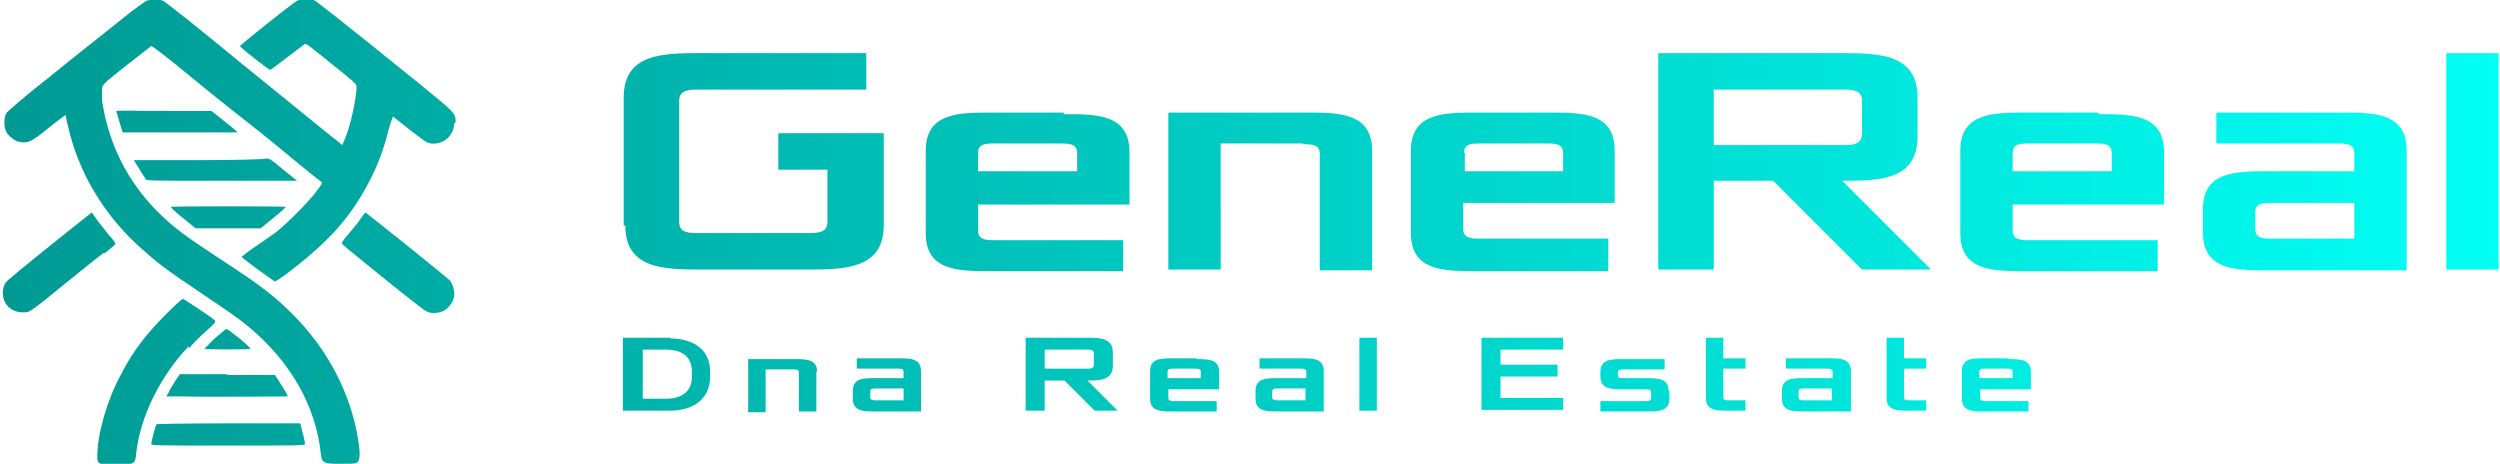 <svg xmlns="http://www.w3.org/2000/svg" viewBox="0 0 315 58.5" width="345" height="64"><defs><linearGradient id="a" x1="0" y1="29.3" x2="315" y2="29.3" gradientUnits="userSpaceOnUse"><stop offset="0" stop-color="#009a93"/><stop offset="1" stop-color="#01fff4"/></linearGradient></defs><path d="M84.4 42.6h-6v9.2h6c2.5 0 5-1.2 5-4.3v-.6c0-3.1-2.5-4.2-5-4.2Zm2.7 4.9c0 2.2-1.7 2.8-3.3 2.8h-2.9v-6.2h2.9c1.7 0 3.3.6 3.3 2.8zm15.7-.7v5.1h-2.2V47c0-.4-.3-.4-.7-.4h-3.5V52h-2.2v-6.7h5.9c1.4 0 2.8 0 2.8 1.6Zm10.4-1.6h-5.3v1.3h5.2c.4 0 .7 0 .7.4v.8h-3.6c-1.4 0-2.8 0-2.8 1.6v1c0 1.6 1.4 1.6 2.8 1.6h5.8v-5.1c0-1.6-1.4-1.6-2.8-1.6m.6 5.3h-3.5c-.3 0-.7 0-.7-.4v-.7c0-.4.3-.4.7-.4h3.5zm26.4-4.3v-1.7c0-1.9-1.7-1.9-3.3-1.9h-7.7v9.2h2.4V48h2.5l3.8 3.8h2.9L137 48c1.5 0 3.2 0 3.2-1.9Zm-8.6.3v-2.4h5.4c.4 0 .8 0 .8.5V46c0 .5-.4.5-.8.5zm19.2-1.3h-3.1c-1.4 0-2.8 0-2.8 1.6v3.5c0 1.6 1.4 1.6 2.8 1.6h5.6v-1.3h-5.4c-.3 0-.7 0-.7-.4v-1.1h6.4v-2.2c0-1.6-1.4-1.6-2.8-1.6Zm.5 2.5h-4.2v-.8c0-.4.3-.4.7-.4h2.8c.3 0 .7 0 .7.4zm12.7-2.5h-5.3v1.3h5.2c.3 0 .7 0 .7.4v.8H161c-1.4 0-2.8 0-2.8 1.6v1c0 1.6 1.4 1.6 2.8 1.6h5.8v-5.1c0-1.6-1.4-1.6-2.8-1.6m.5 5.3H161c-.3 0-.7 0-.7-.4v-.7c0-.4.4-.4.7-.4h3.5zm6.8-7.9h2.2v9.2h-2.2zm15.4 0H197v1.5h-7.9V46h7.2v1.5h-7.2v2.7h7.9v1.5h-10.3v-9.2Zm23.7 6.7v1c0 1.6-1.4 1.6-2.8 1.6h-5.9v-1.3h5.7c.3 0 .7 0 .7-.4v-.7c0-.4-.3-.4-.7-.4h-2.9c-1.4 0-2.8 0-2.8-1.6v-.6c0-1.6 1.4-1.6 2.8-1.6h5.3v1.3h-5.2c-.3 0-.7 0-.7.4v.3c0 .4.3.4.7.4h2.9c1.4 0 2.8 0 2.8 1.6Zm6.8-4.1h2.8v1.3h-2.8v3.6c0 .4.3.4.7.4h2.1v1.3h-2.2c-1.4 0-2.8 0-2.8-1.6v-7.6h2.2v2.5Zm13.2 0h-5.3v1.3h5.2c.3 0 .7 0 .7.4v.8h-3.6c-1.4 0-2.8 0-2.8 1.6v1c0 1.6 1.4 1.6 2.8 1.6h5.9v-5.1c0-1.6-1.4-1.6-2.8-1.6Zm.5 5.3h-3.5c-.3 0-.7 0-.7-.4v-.7c0-.4.3-.4.7-.4h3.5zm9.1-5.3h2.8v1.3H240v3.6c0 .4.3.4.7.4h2.1v1.3h-2.2c-1.4 0-2.8 0-2.8-1.6v-7.6h2.2v2.5Zm13.2 0h-3.1c-1.4 0-2.8 0-2.8 1.6v3.5c0 1.6 1.4 1.6 2.8 1.6h5.6v-1.3h-5.4c-.3 0-.7 0-.7-.4v-1.1h6.4v-2.2c0-1.6-1.4-1.6-2.8-1.6Zm.5 2.5h-4.2v-.8c0-.4.3-.4.7-.4h2.8c.3 0 .7 0 .7.4zM78.5 28.5V12.3c0-5.6 5-5.6 9.9-5.6h20.7v4.6H88c-1.2 0-2.5 0-2.5 1.4V28c0 1.4 1.2 1.4 2.5 1.4h13.7c1.2 0 2.5 0 2.5-1.4v-6.6H98v-4.6h13.3v11.6c0 5.6-5 5.6-9.9 5.6H88.6c-5 0-9.9 0-9.9-5.6ZM134 14.2h-9.1c-4.1 0-8.3 0-8.3 4.8v10.4c0 4.8 4.1 4.8 8.3 4.8h16.6v-3.9h-16.2c-1 0-2.1 0-2.1-1.2v-3.3h19.1v-6.6c0-4.8-4.1-4.8-8.3-4.8Zm1.6 7.4h-12.4v-2.3c0-1.2 1-1.2 2.1-1.2h8.3c1 0 2.1 0 2.1 1.2v2.3Zm28.6-3.5h-10.4V34h-6.6V14.2h17.4c4.1 0 8.3 0 8.3 4.8v15.1h-6.6V19.4c0-1.2-1-1.2-2.1-1.2Zm38.5 12h-16.2c-1 0-2.1 0-2.1-1.2v-3.3h19.1V19c0-4.8-4.1-4.8-8.3-4.8h-9.1c-4.1 0-8.3 0-8.3 4.8v10.4c0 4.8 4.1 4.8 8.3 4.8h16.6v-3.9Zm-18.2-10.8c0-1.2 1-1.2 2.1-1.2h8.3c1 0 2.1 0 2.1 1.2v2.3h-12.4v-2.3Zm57.2-2v-5c0-5.6-5-5.6-9.9-5.6H209V34h7V22.8h7.5L234.7 34h8.7l-11.2-11.2c4.6 0 9.5 0 9.5-5.6Zm-25.7 1v-7h16.2c1.2 0 2.5 0 2.5 1.4v4.1c0 1.5-1.2 1.5-2.5 1.5zm48.5-4.1h-9.1c-4.1 0-8.3 0-8.3 4.8v10.4c0 4.8 4.1 4.8 8.3 4.8H272v-3.9h-16.2c-1 0-2.1 0-2.1-1.2v-3.3h19.1v-6.6c0-4.8-4.1-4.8-8.3-4.8Zm1.6 7.4h-12.4v-2.3c0-1.2 1-1.2 2.1-1.2h8.3c1 0 2.1 0 2.1 1.2v2.3Zm29-7.4h-15.7v3.9h15.3c1 0 2.1 0 2.1 1.2v2.3H286c-4.1 0-8.3 0-8.3 4.8v2.9c0 4.8 4.1 4.8 8.3 4.8h17.4V19c0-4.8-4.1-4.8-8.3-4.8m1.7 15.9h-10.4c-1 0-2.1 0-2.1-1.2v-2.1c0-1.2 1-1.2 2.1-1.2h10.4v4.6ZM315 6.7V34h-6.6V6.7zM57.1 15.6c0 1.5-1.4 2.7-2.9 2.5-.6-.1-.7-.2-2.9-1.9-1-.8-1.9-1.5-1.9-1.5s-.3.7-.6 1.8c-.6 2.4-1.2 4-2.3 6.2-2.4 4.7-5.2 7.8-10.6 11.9-.7.5-1.3.9-1.4.9s-4.1-2.9-4.2-3.1c0 0 .7-.6 1.6-1.2s2-1.4 2.6-1.8c1.9-1.5 4.9-4.6 5.7-5.9.3-.4.3-.5.1-.6-.7-.5-4.2-3.4-5.3-4.3-.7-.6-3.2-2.6-5.5-4.4s-5.6-4.5-7.3-5.9c-2.1-1.7-3.2-2.5-3.3-2.5 0 0-1.5 1.2-3.2 2.5-2.1 1.7-2.9 2.2-3 2.8v1.6c.8 5.4 3.2 10.2 7 14 2 2 3.5 3.1 8.4 6.3 4.6 3 6.4 4.4 8.6 6.6 4.5 4.5 7.4 10.1 8.3 15.9.3 1.8.2 2.3 0 2.7-.3.3-.3.3-2.2.3s-2.4 0-2.5-1.2c-.6-6-3.8-11.6-8.9-15.9-1.4-1.2-2.6-2-6.6-4.7-3.9-2.6-5.2-3.6-7.2-5.4-4.7-4.2-7.9-9.6-9.2-15.4-.2-.7-.3-1.4-.3-1.4s-1 .7-2.1 1.6c-2.2 1.8-2.7 2-3.6 1.8-.6 0-1.5-.7-1.8-1.3s-.3-1.7 0-2.3c.1-.2 2.4-2.2 5.6-4.7 2.9-2.4 6.8-5.4 8.5-6.8S18.1.2 18.3.1c.6-.2 1.6-.2 2.1 0 .4.2 5.4 4.2 10 8 .6.5 2.5 2 4.2 3.4 5.2 4.2 7.1 5.8 7.8 6.3l.6.5.3-.7c.7-1.5 1.5-5.3 1.5-6.6 0-.4-.1-.5-2.6-2.5-3.7-3-3.8-3.1-4-2.9-3 2.3-4.2 3.2-4.3 3.2-.2 0-3.8-2.8-3.8-3 0-.1 6.6-5.4 7.2-5.7s1.5-.4 2.1-.1c.4.2 2.6 1.9 13.5 10.7 4.3 3.5 4.4 3.6 4.4 4.7Zm-34.6 1.1h-7.2l-.4-1.3c-.2-.7-.4-1.3-.4-1.4s2.7 0 6 0h6l.9.7c.5.4 1.2 1 1.6 1.3s.8.7.8.7h-7.2Zm-5.1 4.6-.7-1.1h8.2c4.5 0 8.4-.1 8.5-.2.4 0 .5 0 2.4 1.6l1.5 1.2h-9.5c-8.9 0-9.5 0-9.6-.2 0-.1-.5-.7-.8-1.3m4 4.8c0-.1 14.5-.1 14.5 0 0 0-.7.7-1.6 1.4l-1.6 1.3h-8.2l-1.6-1.3c-.9-.7-1.6-1.4-1.5-1.4m35.3 9.5c.3.4.5 1.2.4 1.8-.1.7-.7 1.5-1.3 1.8s-1.6.4-2.1.1c-.2 0-1.4-1-2.7-2s-3.6-2.9-5.1-4.1-2.8-2.3-2.9-2.4c-.1-.2 0-.4.8-1.3.5-.6 1.2-1.4 1.5-1.9l.6-.8c.1 0 10.6 8.4 10.8 8.7Zm-43.8-3.7c-.7.5-2.9 2.3-4.9 3.9-3.8 3.1-4.4 3.6-5 3.6h-.3c-.8 0-1.5-.3-2-.9-.6-.7-.7-2-.2-2.8.2-.3 1.5-1.4 9-7.4l1.9-1.5.7 1c.4.5 1.1 1.4 1.5 1.9.5.5.8 1 .8 1.1 0 0-.6.5-1.3 1.1Zm10.7 11.8c-3.6 3.8-6.1 8.9-6.6 13.5-.1 1.3-.2 1.4-2.5 1.4s-2.4 0-2.4-1.1c0-2.7 1.2-7 3-10.3 1.5-2.9 3.1-5 5.8-7.7 1-1 1.9-1.8 2-1.8s3.6 2.3 4 2.7c.2.2.1.3-1 1.3-.7.6-1.7 1.6-2.2 2.2Zm7.8.3c0 .1-5.7.1-5.8 0l1.3-1.3c.8-.7 1.4-1.2 1.5-1.2.2 0 3.1 2.3 3 2.5m-2.9 3.3h6l.2.3c.4.6 1.5 2.3 1.4 2.4 0 0-10.3.1-13.4 0h-1.9l.3-.5c.1-.3.5-.9.8-1.4l.6-.9h6Zm9.5 7.3c.2.7.3 1.3.3 1.4 0 .2-.7.2-9.7.2s-9.7 0-9.7-.2.5-2.3.7-2.5c0 0 2.7-.1 9.1-.1h9z" style="fill:url(#a)"/></svg>